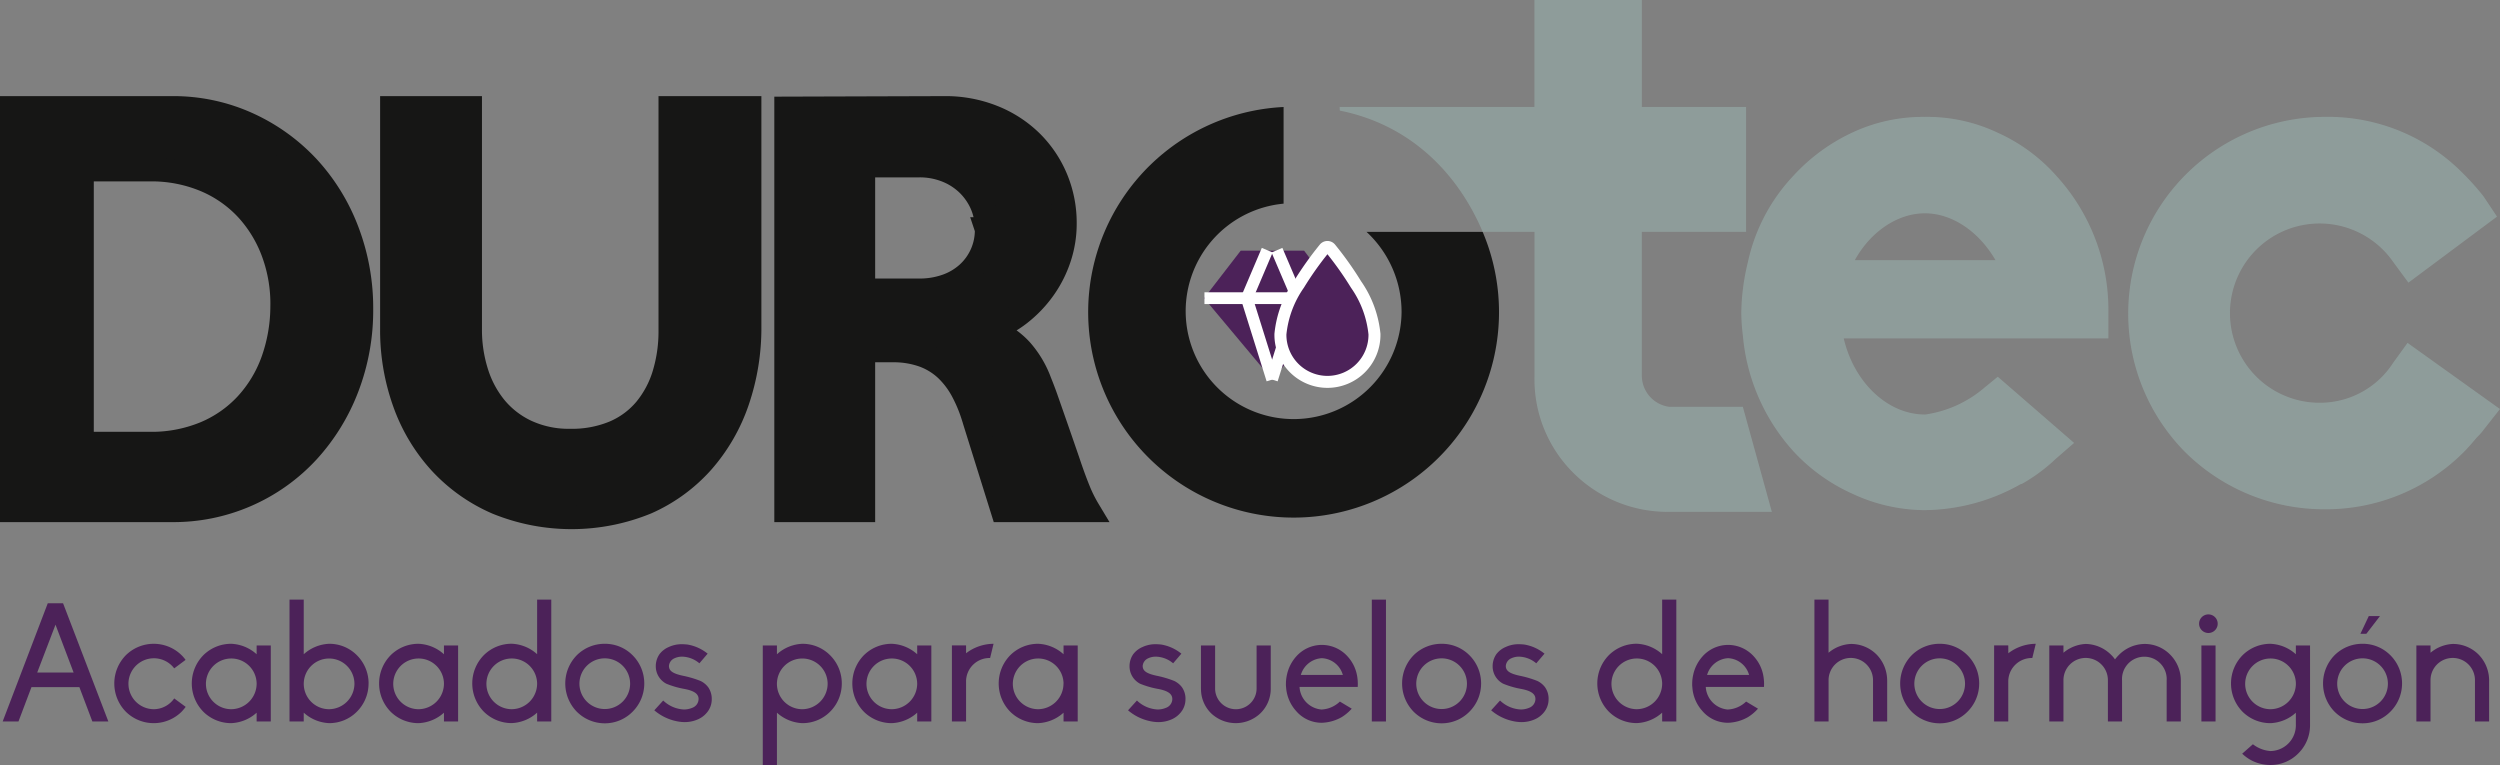 <?xml version="1.0" encoding="UTF-8"?>
<svg xmlns="http://www.w3.org/2000/svg" xmlns:xlink="http://www.w3.org/1999/xlink" id="Grupo_3" data-name="Grupo 3" width="246" height="75.274" viewBox="0 0 246 75.274">
  <rect x="0" y="0" width="246" height="75.274" fill="#808080" stroke="none"/>
  <defs>
    <clipPath id="clip-path">
      <rect id="Rectángulo_4" data-name="Rectángulo 4" width="246" height="75.274" fill="none"></rect>
    </clipPath>
  </defs>
  <path id="Trazado_1" data-name="Trazado 1" d="M6,183.585,7.78,188.29H4.2Zm-.762-2.107L.8,193.109H2.355l1.279-3.381H8.348l1.279,3.381H11.2L6.744,181.478Z" transform="translate(-0.538 -122.115)" fill="#4c2259"></path>
  <g id="Grupo_2" data-name="Grupo 2">
    <g id="Grupo_1" data-name="Grupo 1" clip-path="url(#clip-path)">
      <path id="Trazado_2" data-name="Trazado 2" d="M41.4,199.871a5.667,5.667,0,0,1-.4.474,3.907,3.907,0,0,1-5.491,0,3.968,3.968,0,0,1,0-5.554,3.906,3.906,0,0,1,5.491,0,3.392,3.392,0,0,1,.389.457l-1.118.833a2.506,2.506,0,1,0-2.008,4.019,2.471,2.471,0,0,0,2.008-1.062Z" transform="translate(-23.128 -130.314)" fill="#4c2259"></path>
      <path id="Trazado_3" data-name="Trazado 3" d="M64.074,193.827h1.393v7.482H64.074v-.866a3.969,3.969,0,0,1-2.494,1.029,3.881,3.881,0,0,1-2.754-1.127,3.968,3.968,0,0,1,0-5.554,3.881,3.881,0,0,1,2.754-1.128,3.97,3.97,0,0,1,2.494,1.029Zm0,3.741a2.495,2.495,0,1,0-2.494,2.532,2.52,2.52,0,0,0,2.494-2.532" transform="translate(-38.821 -130.314)" fill="#4c2259"></path>
      <path id="Trazado_4" data-name="Trazado 4" d="M94.878,188.629a3.912,3.912,0,0,1-1.15,2.777,3.815,3.815,0,0,1-2.738,1.127A3.969,3.969,0,0,1,88.5,191.5v.866H87.1V180.379H88.5v5.375a3.969,3.969,0,0,1,2.494-1.029,3.816,3.816,0,0,1,2.738,1.128,3.911,3.911,0,0,1,1.15,2.777m-1.393,0a2.494,2.494,0,1,0-2.494,2.532,2.52,2.52,0,0,0,2.494-2.532" transform="translate(-58.612 -121.376)" fill="#4c2259"></path>
      <path id="Trazado_5" data-name="Trazado 5" d="M120.422,193.827h1.393v7.482h-1.393v-.866a3.969,3.969,0,0,1-2.495,1.029,3.879,3.879,0,0,1-2.753-1.127,3.967,3.967,0,0,1,0-5.554,3.88,3.88,0,0,1,2.753-1.128,3.97,3.97,0,0,1,2.495,1.029Zm0,3.741a2.495,2.495,0,1,0-2.495,2.532,2.52,2.52,0,0,0,2.495-2.532" transform="translate(-76.737 -130.314)" fill="#4c2259"></path>
      <path id="Trazado_6" data-name="Trazado 6" d="M148.447,180.379h1.393V192.37h-1.393V191.5a3.969,3.969,0,0,1-2.495,1.029,3.879,3.879,0,0,1-2.753-1.127,3.967,3.967,0,0,1,0-5.554,3.88,3.88,0,0,1,2.753-1.128,3.97,3.97,0,0,1,2.495,1.029Zm0,8.25a2.495,2.495,0,1,0-2.495,2.532,2.52,2.52,0,0,0,2.495-2.532" transform="translate(-95.594 -121.376)" fill="#4c2259"></path>
      <path id="Trazado_7" data-name="Trazado 7" d="M177.817,197.568a3.911,3.911,0,0,1-1.15,2.777,3.831,3.831,0,0,1-2.737,1.144,3.9,3.9,0,0,1-2.753-1.144,3.967,3.967,0,0,1,0-5.554,3.88,3.88,0,0,1,2.753-1.128,3.816,3.816,0,0,1,2.737,1.128,3.91,3.91,0,0,1,1.15,2.777m-1.393,0a2.494,2.494,0,1,0-2.494,2.515,2.493,2.493,0,0,0,2.494-2.515" transform="translate(-114.42 -130.314)" fill="#4c2259"></path>
      <path id="Trazado_8" data-name="Trazado 8" d="M202.482,199.2a2.013,2.013,0,0,1-.357,1.176,2.373,2.373,0,0,1-.988.817,3.221,3.221,0,0,1-1.328.278,4.01,4.01,0,0,1-.761-.082,4.871,4.871,0,0,1-2.219-1.078l.875-.964a3.15,3.15,0,0,0,2.041.882,2.129,2.129,0,0,0,.858-.18.932.932,0,0,0,.583-.85c0-.506-.437-.817-1.442-1a8.638,8.638,0,0,1-1.733-.506,1.935,1.935,0,0,1-1.037-1.748,2.073,2.073,0,0,1,.356-1.144,2.242,2.242,0,0,1,.923-.719,3,3,0,0,1,1.28-.277c.178,0,.373.016.551.032a4.253,4.253,0,0,1,1.992.9l-.81.948a2.726,2.726,0,0,0-1.668-.654,1.769,1.769,0,0,0-.794.164.894.894,0,0,0-.534.751c0,.49.389.751,1.377.964a10.089,10.089,0,0,1,1.717.507,2.036,2.036,0,0,1,.777.637,1.98,1.98,0,0,1,.34,1.144" transform="translate(-132.445 -130.416)" fill="#4c2259"></path>
      <path id="Trazado_9" data-name="Trazado 9" d="M237.235,197.568a3.911,3.911,0,0,1-1.15,2.777,3.815,3.815,0,0,1-2.738,1.127,3.969,3.969,0,0,1-2.494-1.029v5.146H229.46V193.827h1.393v.866a3.969,3.969,0,0,1,2.494-1.029,3.816,3.816,0,0,1,2.738,1.128,3.91,3.91,0,0,1,1.15,2.777m-1.393,0a2.495,2.495,0,1,0-2.495,2.532,2.52,2.52,0,0,0,2.495-2.532" transform="translate(-154.402 -130.314)" fill="#4c2259"></path>
      <path id="Trazado_10" data-name="Trazado 10" d="M262.777,193.827h1.393v7.482h-1.393v-.866a3.969,3.969,0,0,1-2.495,1.029,3.879,3.879,0,0,1-2.753-1.127,3.967,3.967,0,0,1,0-5.554,3.88,3.88,0,0,1,2.753-1.128,3.97,3.97,0,0,1,2.495,1.029Zm0,3.741a2.495,2.495,0,1,0-2.495,2.532,2.52,2.52,0,0,0,2.495-2.532" transform="translate(-172.526 -130.314)" fill="#4c2259"></path>
      <path id="Trazado_11" data-name="Trazado 11" d="M287.745,194.594a4.5,4.5,0,0,1,2.705-.931l-.34,1.4a2.31,2.31,0,0,0-2.365,2.255v3.986h-1.393v-7.482h1.393Z" transform="translate(-192.684 -130.314)" fill="#4c2259"></path>
      <path id="Trazado_12" data-name="Trazado 12" d="M306.8,193.827h1.393v7.482H306.8v-.866a3.969,3.969,0,0,1-2.494,1.029,3.881,3.881,0,0,1-2.754-1.127,3.968,3.968,0,0,1,0-5.554,3.881,3.881,0,0,1,2.754-1.128,3.969,3.969,0,0,1,2.494,1.029Zm0,3.741A2.495,2.495,0,1,0,304.3,200.1a2.52,2.52,0,0,0,2.494-2.532" transform="translate(-202.147 -130.314)" fill="#4c2259"></path>
      <path id="Trazado_13" data-name="Trazado 13" d="M344.986,199.2a2.012,2.012,0,0,1-.356,1.176,2.371,2.371,0,0,1-.988.817,3.22,3.22,0,0,1-1.328.278,4.007,4.007,0,0,1-.761-.082,4.87,4.87,0,0,1-2.219-1.078l.875-.964a3.149,3.149,0,0,0,2.041.882,2.129,2.129,0,0,0,.858-.18.932.932,0,0,0,.583-.85c0-.506-.437-.817-1.441-1a8.639,8.639,0,0,1-1.733-.506,1.935,1.935,0,0,1-1.036-1.748,2.073,2.073,0,0,1,.356-1.144,2.238,2.238,0,0,1,.923-.719,3,3,0,0,1,1.279-.277c.178,0,.373.016.551.032a4.253,4.253,0,0,1,1.992.9l-.81.948a2.727,2.727,0,0,0-1.668-.654,1.767,1.767,0,0,0-.794.164.894.894,0,0,0-.534.751c0,.49.388.751,1.377.964a10.1,10.1,0,0,1,1.717.507,2.038,2.038,0,0,1,.778.637,1.98,1.98,0,0,1,.34,1.144" transform="translate(-228.335 -130.416)" fill="#4c2259"></path>
      <path id="Trazado_14" data-name="Trazado 14" d="M361.268,198.443v-4.28h1.393v4.28a2.041,2.041,0,0,0,4.081,0v-4.28h1.393v4.28a3.352,3.352,0,0,1-1.02,2.4,3.524,3.524,0,0,1-4.843,0,3.337,3.337,0,0,1-1-2.4" transform="translate(-243.094 -130.651)" fill="#4c2259"></path>
      <path id="Trazado_15" data-name="Trazado 15" d="M393.88,198.146h-5.717v.032a2.365,2.365,0,0,0,2.154,2.189,2.791,2.791,0,0,0,1.814-.784l1.166.7a4.413,4.413,0,0,1-.988.833,4.207,4.207,0,0,1-1.96.555,3.308,3.308,0,0,1-2.511-1.144,3.872,3.872,0,0,1-1-2.353,2.408,2.408,0,0,1-.016-.343,4.1,4.1,0,0,1,.1-.882,3.947,3.947,0,0,1,.923-1.813,3.376,3.376,0,0,1,2.511-1.127,3.41,3.41,0,0,1,2.527,1.127,3.8,3.8,0,0,1,.923,1.813,4.535,4.535,0,0,1,.081,1.193m-1.458-1.176-.016-.033a2.248,2.248,0,0,0-2.057-1.617,2.281,2.281,0,0,0-2.057,1.617l-.016.033Z" transform="translate(-260.287 -130.55)" fill="#4c2259"></path>
      <rect id="Rectángulo_3" data-name="Rectángulo 3" width="1.393" height="11.991" transform="translate(134.986 59.003)" fill="#4c2259"></rect>
      <path id="Trazado_16" data-name="Trazado 16" d="M429.551,197.568a3.911,3.911,0,0,1-1.15,2.777,3.831,3.831,0,0,1-2.737,1.144,3.9,3.9,0,0,1-2.754-1.144,3.968,3.968,0,0,1,0-5.554,3.881,3.881,0,0,1,2.754-1.128,3.815,3.815,0,0,1,2.737,1.128,3.91,3.91,0,0,1,1.15,2.777m-1.393,0a2.494,2.494,0,1,0-2.494,2.515,2.492,2.492,0,0,0,2.494-2.515" transform="translate(-283.81 -130.314)" fill="#4c2259"></path>
      <path id="Trazado_17" data-name="Trazado 17" d="M454.216,199.2a2.013,2.013,0,0,1-.356,1.176,2.371,2.371,0,0,1-.988.817,3.22,3.22,0,0,1-1.328.278,4.016,4.016,0,0,1-.761-.082,4.87,4.87,0,0,1-2.219-1.078l.875-.964a3.149,3.149,0,0,0,2.041.882,2.129,2.129,0,0,0,.858-.18.932.932,0,0,0,.583-.85c0-.506-.437-.817-1.441-1a8.64,8.64,0,0,1-1.733-.506,1.935,1.935,0,0,1-1.037-1.748,2.073,2.073,0,0,1,.357-1.144,2.24,2.24,0,0,1,.923-.719,3,3,0,0,1,1.28-.277c.178,0,.373.016.551.032a4.254,4.254,0,0,1,1.992.9l-.81.948a2.727,2.727,0,0,0-1.668-.654,1.769,1.769,0,0,0-.794.164.894.894,0,0,0-.535.751c0,.49.389.751,1.376.964a10.089,10.089,0,0,1,1.717.507,2.037,2.037,0,0,1,.778.637,1.98,1.98,0,0,1,.34,1.144" transform="translate(-301.835 -130.416)" fill="#4c2259"></path>
      <path id="Trazado_18" data-name="Trazado 18" d="M486.882,180.379h1.393V192.37h-1.393V191.5a3.971,3.971,0,0,1-2.495,1.029,3.879,3.879,0,0,1-2.753-1.127,3.967,3.967,0,0,1,0-5.554,3.879,3.879,0,0,1,2.753-1.128,3.971,3.971,0,0,1,2.495,1.029Zm0,8.25a2.495,2.495,0,1,0-2.495,2.532,2.52,2.52,0,0,0,2.495-2.532" transform="translate(-323.325 -121.376)" fill="#4c2259"></path>
      <path id="Trazado_19" data-name="Trazado 19" d="M516.083,198.146h-5.717v.032a2.365,2.365,0,0,0,2.154,2.189,2.791,2.791,0,0,0,1.814-.784l1.167.7a4.415,4.415,0,0,1-.988.833,4.207,4.207,0,0,1-1.96.555,3.308,3.308,0,0,1-2.51-1.144,3.872,3.872,0,0,1-1-2.353,2.458,2.458,0,0,1-.016-.343,4.094,4.094,0,0,1,.1-.882,3.946,3.946,0,0,1,.923-1.813,3.376,3.376,0,0,1,2.51-1.127,3.41,3.41,0,0,1,2.527,1.127,3.8,3.8,0,0,1,.923,1.813,4.533,4.533,0,0,1,.081,1.193m-1.458-1.176-.016-.033a2.248,2.248,0,0,0-2.057-1.617,2.281,2.281,0,0,0-2.057,1.617l-.016.033Z" transform="translate(-342.516 -130.55)" fill="#4c2259"></path>
      <path id="Trazado_20" data-name="Trazado 20" d="M552.969,188.351v4.019h-1.393v-4.019a2.187,2.187,0,1,0-4.373,0v4.019H545.81V180.379H547.2v5.228a3.674,3.674,0,0,1,2.187-.866,3.547,3.547,0,0,1,2.543,1.045,3.651,3.651,0,0,1,1.037,2.565" transform="translate(-367.271 -121.376)" fill="#4c2259"></path>
      <path id="Trazado_21" data-name="Trazado 21" d="M579.382,197.568a3.911,3.911,0,0,1-1.15,2.777,3.831,3.831,0,0,1-2.737,1.144,3.9,3.9,0,0,1-2.754-1.144,3.968,3.968,0,0,1,0-5.554,3.881,3.881,0,0,1,2.754-1.128,3.815,3.815,0,0,1,2.737,1.128,3.91,3.91,0,0,1,1.15,2.777m-1.393,0a2.494,2.494,0,1,0-2.494,2.515,2.492,2.492,0,0,0,2.494-2.515" transform="translate(-384.63 -130.314)" fill="#4c2259"></path>
      <path id="Trazado_22" data-name="Trazado 22" d="M601.274,194.594a4.5,4.5,0,0,1,2.7-.931l-.341,1.4a2.31,2.31,0,0,0-2.364,2.255v3.986h-1.393v-7.482h1.393Z" transform="translate(-403.655 -130.314)" fill="#4c2259"></path>
      <path id="Trazado_23" data-name="Trazado 23" d="M629.408,197.323v4.019h-1.393v-4.019a2.2,2.2,0,1,0-4.389,0v4.019h-1.393v-4.019a2.187,2.187,0,1,0-4.373,0v4.019h-1.393V193.86h1.393v.719a3.674,3.674,0,0,1,2.187-.866,3.612,3.612,0,0,1,2.543,1.111,2.665,2.665,0,0,1,.34.408,4.38,4.38,0,0,1,.356-.408,3.613,3.613,0,0,1,2.543-1.111,3.51,3.51,0,0,1,2.526,1.045,3.6,3.6,0,0,1,1.053,2.565" transform="translate(-414.816 -130.348)" fill="#4c2259"></path>
      <path id="Trazado_24" data-name="Trazado 24" d="M661.527,185.738a.915.915,0,0,1,1.83,0,.915.915,0,1,1-1.83,0m.227,2.14h1.393v7.482h-1.393Z" transform="translate(-445.136 -124.366)" fill="#4c2259"></path>
      <path id="Trazado_25" data-name="Trazado 25" d="M678.908,193.827v7.841a3.883,3.883,0,0,1-1.15,2.777,3.83,3.83,0,0,1-2.737,1.144,4.042,4.042,0,0,1-2.089-.572,4.376,4.376,0,0,1-.7-.539l1.053-.931a3.2,3.2,0,0,0,1.733.67,2.535,2.535,0,0,0,2.495-2.548v-1.225a3.971,3.971,0,0,1-2.495,1.029,3.879,3.879,0,0,1-2.753-1.127,3.968,3.968,0,0,1,0-5.554,3.88,3.88,0,0,1,2.753-1.128,3.971,3.971,0,0,1,2.495,1.029v-.866Zm-1.393,3.741a2.495,2.495,0,1,0-2.495,2.532,2.521,2.521,0,0,0,2.495-2.532" transform="translate(-451.6 -130.314)" fill="#4c2259"></path>
      <path id="Trazado_26" data-name="Trazado 26" d="M706.587,191.955a3.911,3.911,0,0,1-1.15,2.777,3.831,3.831,0,0,1-2.737,1.144,3.9,3.9,0,0,1-2.754-1.144,3.969,3.969,0,0,1,0-5.555,3.881,3.881,0,0,1,2.754-1.127,3.815,3.815,0,0,1,2.737,1.127,3.91,3.91,0,0,1,1.15,2.777m-1.393,0a2.494,2.494,0,1,0-2.494,2.516,2.492,2.492,0,0,0,2.494-2.516m-1.879-6.632h1.1l-1.344,1.748h-.583Z" transform="translate(-470.225 -124.702)" fill="#4c2259"></path>
      <path id="Trazado_27" data-name="Trazado 27" d="M734.046,197.323v4.019h-1.393v-4.019a2.187,2.187,0,1,0-4.373,0v4.019h-1.393V193.86h1.393v.719a3.675,3.675,0,0,1,2.187-.866,3.547,3.547,0,0,1,2.543,1.045,3.651,3.651,0,0,1,1.037,2.565" transform="translate(-489.117 -130.348)" fill="#4c2259"></path>
      <path id="Trazado_28" data-name="Trazado 28" d="M358.294,52.375A10.622,10.622,0,1,1,346.685,41.7V32.189a20.213,20.213,0,1,0,19.59,12.288H354.847a10.741,10.741,0,0,1,3.447,7.9" transform="translate(-220.38 -21.66)" fill="#161615"></path>
      <path id="Trazado_29" data-name="Trazado 29" d="M403,10.885c6.583,1.312,11.428,5.751,14.063,11.933h5.094v14.36a12.956,12.956,0,0,0,3.83,9.361,13.127,13.127,0,0,0,9.36,3.829h10.168L442.66,40.032h-7.24a3.105,3.105,0,0,1-2.7-3.008V22.818h10.258V10.52H432.721V0H422.153V10.52h-19.17" transform="translate(-271.164 -0.001)" fill="#8e9c9a"></path>
      <path id="Trazado_30" data-name="Trazado 30" d="M559.932,54.47a19.545,19.545,0,0,0-5.074-13.458,17.118,17.118,0,0,0-5.833-4.3,16.13,16.13,0,0,0-7.154-1.548,16.362,16.362,0,0,0-7.156,1.549,18.376,18.376,0,0,0-5.805,4.271,17.83,17.83,0,0,0-4.458,8.5,21.76,21.76,0,0,0-.642,4.989,19.609,19.609,0,0,0,.159,2.247,19.493,19.493,0,0,0,4.94,11.317,17.814,17.814,0,0,0,5.816,4.2,16.957,16.957,0,0,0,7.068,1.622h.094a19.452,19.452,0,0,0,9.437-2.57h.066l.153-.082a16.912,16.912,0,0,0,3.243-2.425l1.774-1.537-7.511-6.515-1.317,1.078a11.46,11.46,0,0,1-5.808,2.64h-.053c-3.646,0-6.972-3.152-7.98-7.489h26.041Zm-24.95-5.211c1.553-2.813,4.217-4.608,6.889-4.608s5.292,1.761,6.954,4.608Z" transform="translate(-352.467 -23.661)" fill="#8e9c9a"></path>
      <path id="Trazado_31" data-name="Trazado 31" d="M667.7,57.4l-1.422,1.969a8.551,8.551,0,0,1-6.753,3.911,8.82,8.82,0,1,1,6.761-13.846l1.5,2.041,8.72-6.5-1.3-1.95-.029-.042a23.808,23.808,0,0,0-1.993-2.234,18.63,18.63,0,0,0-13.664-5.588,19.363,19.363,0,0,0-13.731,32.959l.084.084a19.42,19.42,0,0,0,13.647,5.571A19.148,19.148,0,0,0,673.179,68.2c.5-.5.978-1.061,1.345-1.5a5.629,5.629,0,0,0,.671-.759l1.6-2.031Z" transform="translate(-430.798 -23.661)" fill="#8e9c9a"></path>
      <path id="Trazado_32" data-name="Trazado 32" d="M362.205,80.077l3.606-4.675h6.237l3.532,4.665-6.666,8.025Z" transform="translate(-243.725 -50.737)" fill="#4c2259"></path>
      <path id="Trazado_33" data-name="Trazado 33" d="M377.066,75.26l-2.014,4.732,2.506,8" transform="translate(-252.37 -50.642)" fill="none" stroke="#fff" stroke-width="1.158"></path>
      <path id="Trazado_34" data-name="Trazado 34" d="M383.134,75.26l2.021,4.732-2.506,8" transform="translate(-257.481 -50.642)" fill="none" stroke="#fff" stroke-width="1.158"></path>
      <line id="Línea_1" data-name="Línea 1" x2="13.255" transform="translate(118.518 29.34)" fill="none" stroke="#fff" stroke-width="1.158"></line>
      <path id="Trazado_35" data-name="Trazado 35" d="M392.607,77.974a32.66,32.66,0,0,0-2.516-3.543.379.379,0,0,0-.587,0,32.743,32.743,0,0,0-2.515,3.544,10.3,10.3,0,0,0-1.818,4.895,4.628,4.628,0,1,0,9.255,0,10.3,10.3,0,0,0-1.818-4.9" transform="translate(-259.178 -49.99)" fill="#4c2259"></path>
      <path id="Trazado_36" data-name="Trazado 36" d="M392.607,77.974a32.66,32.66,0,0,0-2.516-3.543.379.379,0,0,0-.587,0,32.743,32.743,0,0,0-2.515,3.544,10.3,10.3,0,0,0-1.818,4.895,4.628,4.628,0,1,0,9.255,0A10.3,10.3,0,0,0,392.607,77.974Z" transform="translate(-259.178 -49.99)" fill="none" stroke="#fff" stroke-width="1.179"></path>
      <path id="Trazado_37" data-name="Trazado 37" d="M36.337,52.3a21.167,21.167,0,0,1-1.384,7.689A19.68,19.68,0,0,1,31.1,66.269a17.963,17.963,0,0,1-13.4,5.81H1.179V32.52H17.7A17.7,17.7,0,0,1,25.186,34.1,18.526,18.526,0,0,1,31.1,38.355a19.341,19.341,0,0,1,3.858,6.28A21.237,21.237,0,0,1,36.337,52.3m-7.763-.2a14.592,14.592,0,0,0-.841-5.241,12.854,12.854,0,0,0-2.572-4.327,11.881,11.881,0,0,0-4.128-2.917,13.709,13.709,0,0,0-5.514-1.063H8.843v27h6.676a13.8,13.8,0,0,0,5.415-1.014,11.741,11.741,0,0,0,4.08-2.819,12.675,12.675,0,0,0,2.6-4.252,16.01,16.01,0,0,0,.965-5.366" transform="translate(-0.793 -21.882)" fill="#161615"></path>
      <path id="Trazado_38" data-name="Trazado 38" d="M36.337,52.3a21.167,21.167,0,0,1-1.384,7.689A19.68,19.68,0,0,1,31.1,66.269a17.963,17.963,0,0,1-13.4,5.81H1.179V32.52H17.7A17.7,17.7,0,0,1,25.186,34.1,18.526,18.526,0,0,1,31.1,38.355a19.341,19.341,0,0,1,3.858,6.28A21.237,21.237,0,0,1,36.337,52.3Zm-7.763-.2a14.592,14.592,0,0,0-.841-5.241,12.854,12.854,0,0,0-2.572-4.327,11.881,11.881,0,0,0-4.128-2.917,13.709,13.709,0,0,0-5.514-1.063H8.843v27h6.676a13.8,13.8,0,0,0,5.415-1.014,11.741,11.741,0,0,0,4.08-2.819,12.675,12.675,0,0,0,2.6-4.252A16.01,16.01,0,0,0,28.574,52.1Z" transform="translate(-0.793 -21.882)" fill="none" stroke="#161615" stroke-width="2.358"></path>
      <path id="Trazado_39" data-name="Trazado 39" d="M153.114,32.519V53.98a22.269,22.269,0,0,1-1.187,7.368,17.65,17.65,0,0,1-3.437,5.959A15.978,15.978,0,0,1,143,71.312a19.427,19.427,0,0,1-14.711.025,16.457,16.457,0,0,1-5.563-3.932,17.35,17.35,0,0,1-3.536-5.884,21.109,21.109,0,0,1-1.236-7.294V32.519h7.664V54.277a13.912,13.912,0,0,0,.643,4.277,10.293,10.293,0,0,0,1.879,3.486,8.813,8.813,0,0,0,3.091,2.349,9.887,9.887,0,0,0,4.228.865,10.8,10.8,0,0,0,4.376-.816,8.212,8.212,0,0,0,3.065-2.274,9.951,9.951,0,0,0,1.83-3.437,14.539,14.539,0,0,0,.618-4.352V32.519Z" transform="translate(-79.372 -21.882)" fill="#161615"></path>
      <path id="Trazado_40" data-name="Trazado 40" d="M153.114,32.519V53.98a22.269,22.269,0,0,1-1.187,7.368,17.65,17.65,0,0,1-3.437,5.959A15.978,15.978,0,0,1,143,71.312a19.427,19.427,0,0,1-14.711.025,16.457,16.457,0,0,1-5.563-3.932,17.35,17.35,0,0,1-3.536-5.884,21.109,21.109,0,0,1-1.236-7.294V32.519h7.664V54.277a13.912,13.912,0,0,0,.643,4.277,10.293,10.293,0,0,0,1.879,3.486,8.813,8.813,0,0,0,3.091,2.349,9.887,9.887,0,0,0,4.228.865,10.8,10.8,0,0,0,4.376-.816,8.212,8.212,0,0,0,3.065-2.274,9.951,9.951,0,0,0,1.83-3.437,14.539,14.539,0,0,0,.618-4.352V32.519Z" transform="translate(-79.372 -21.882)" fill="none" stroke="#161615" stroke-width="2.358"></path>
      <path id="Trazado_41" data-name="Trazado 41" d="M266.255,72.078h-8.44l-2.812-9a14.53,14.53,0,0,0-1.11-2.719,8.418,8.418,0,0,0-1.6-2.127,6.612,6.612,0,0,0-2.244-1.384,8.708,8.708,0,0,0-3.082-.495H244.1V72.078h-7.566V32.568l15.6-.049a12.552,12.552,0,0,1,4.689.866,11.371,11.371,0,0,1,3.752,2.4,11.028,11.028,0,0,1,2.467,3.61,11.327,11.327,0,0,1,.889,4.5,10.629,10.629,0,0,1-.541,3.362,11.346,11.346,0,0,1-1.523,3.017,11.762,11.762,0,0,1-2.332,2.447,9.825,9.825,0,0,1-2.972,1.607,7.548,7.548,0,0,1,3.046,2,9.776,9.776,0,0,1,1.868,3.141q.343.841.638,1.681l.614,1.756q.321.915.689,1.978t.811,2.349q.544,1.632,1.014,2.794a13.885,13.885,0,0,0,1.014,2.052m-9.989-27.642a6.013,6.013,0,0,0-.519-2.522,6.291,6.291,0,0,0-1.409-1.978,6.411,6.411,0,0,0-2.1-1.31,7.129,7.129,0,0,0-2.6-.47H244.1V50.469h5.538a7.882,7.882,0,0,0,2.6-.42,6.164,6.164,0,0,0,2.1-1.212,5.735,5.735,0,0,0,1.928-4.4" transform="translate(-159.163 -21.882)" fill="#161615"></path>
      <path id="Trazado_42" data-name="Trazado 42" d="M266.255,72.078h-8.44l-2.812-9a14.53,14.53,0,0,0-1.11-2.719,8.418,8.418,0,0,0-1.6-2.127,6.612,6.612,0,0,0-2.244-1.384,8.708,8.708,0,0,0-3.082-.495H244.1V72.078h-7.566V32.568l15.6-.049a12.552,12.552,0,0,1,4.689.866,11.371,11.371,0,0,1,3.752,2.4,11.028,11.028,0,0,1,2.467,3.61,11.327,11.327,0,0,1,.889,4.5,10.629,10.629,0,0,1-.541,3.362,11.346,11.346,0,0,1-1.523,3.017,11.762,11.762,0,0,1-2.332,2.447,9.825,9.825,0,0,1-2.972,1.607,7.548,7.548,0,0,1,3.046,2,9.776,9.776,0,0,1,1.868,3.141q.343.841.638,1.681l.614,1.756q.321.915.689,1.978t.811,2.349q.544,1.632,1.014,2.794A13.885,13.885,0,0,0,266.255,72.078Zm-9.989-27.642a6.013,6.013,0,0,0-.519-2.522,6.291,6.291,0,0,0-1.409-1.978,6.411,6.411,0,0,0-2.1-1.31,7.129,7.129,0,0,0-2.6-.47H244.1V50.469h5.538a7.882,7.882,0,0,0,2.6-.42,6.164,6.164,0,0,0,2.1-1.212,5.735,5.735,0,0,0,1.928-4.4Z" transform="translate(-159.163 -21.882)" fill="none" stroke="#161615" stroke-width="2.358"></path>
    </g>
  </g>
</svg>
